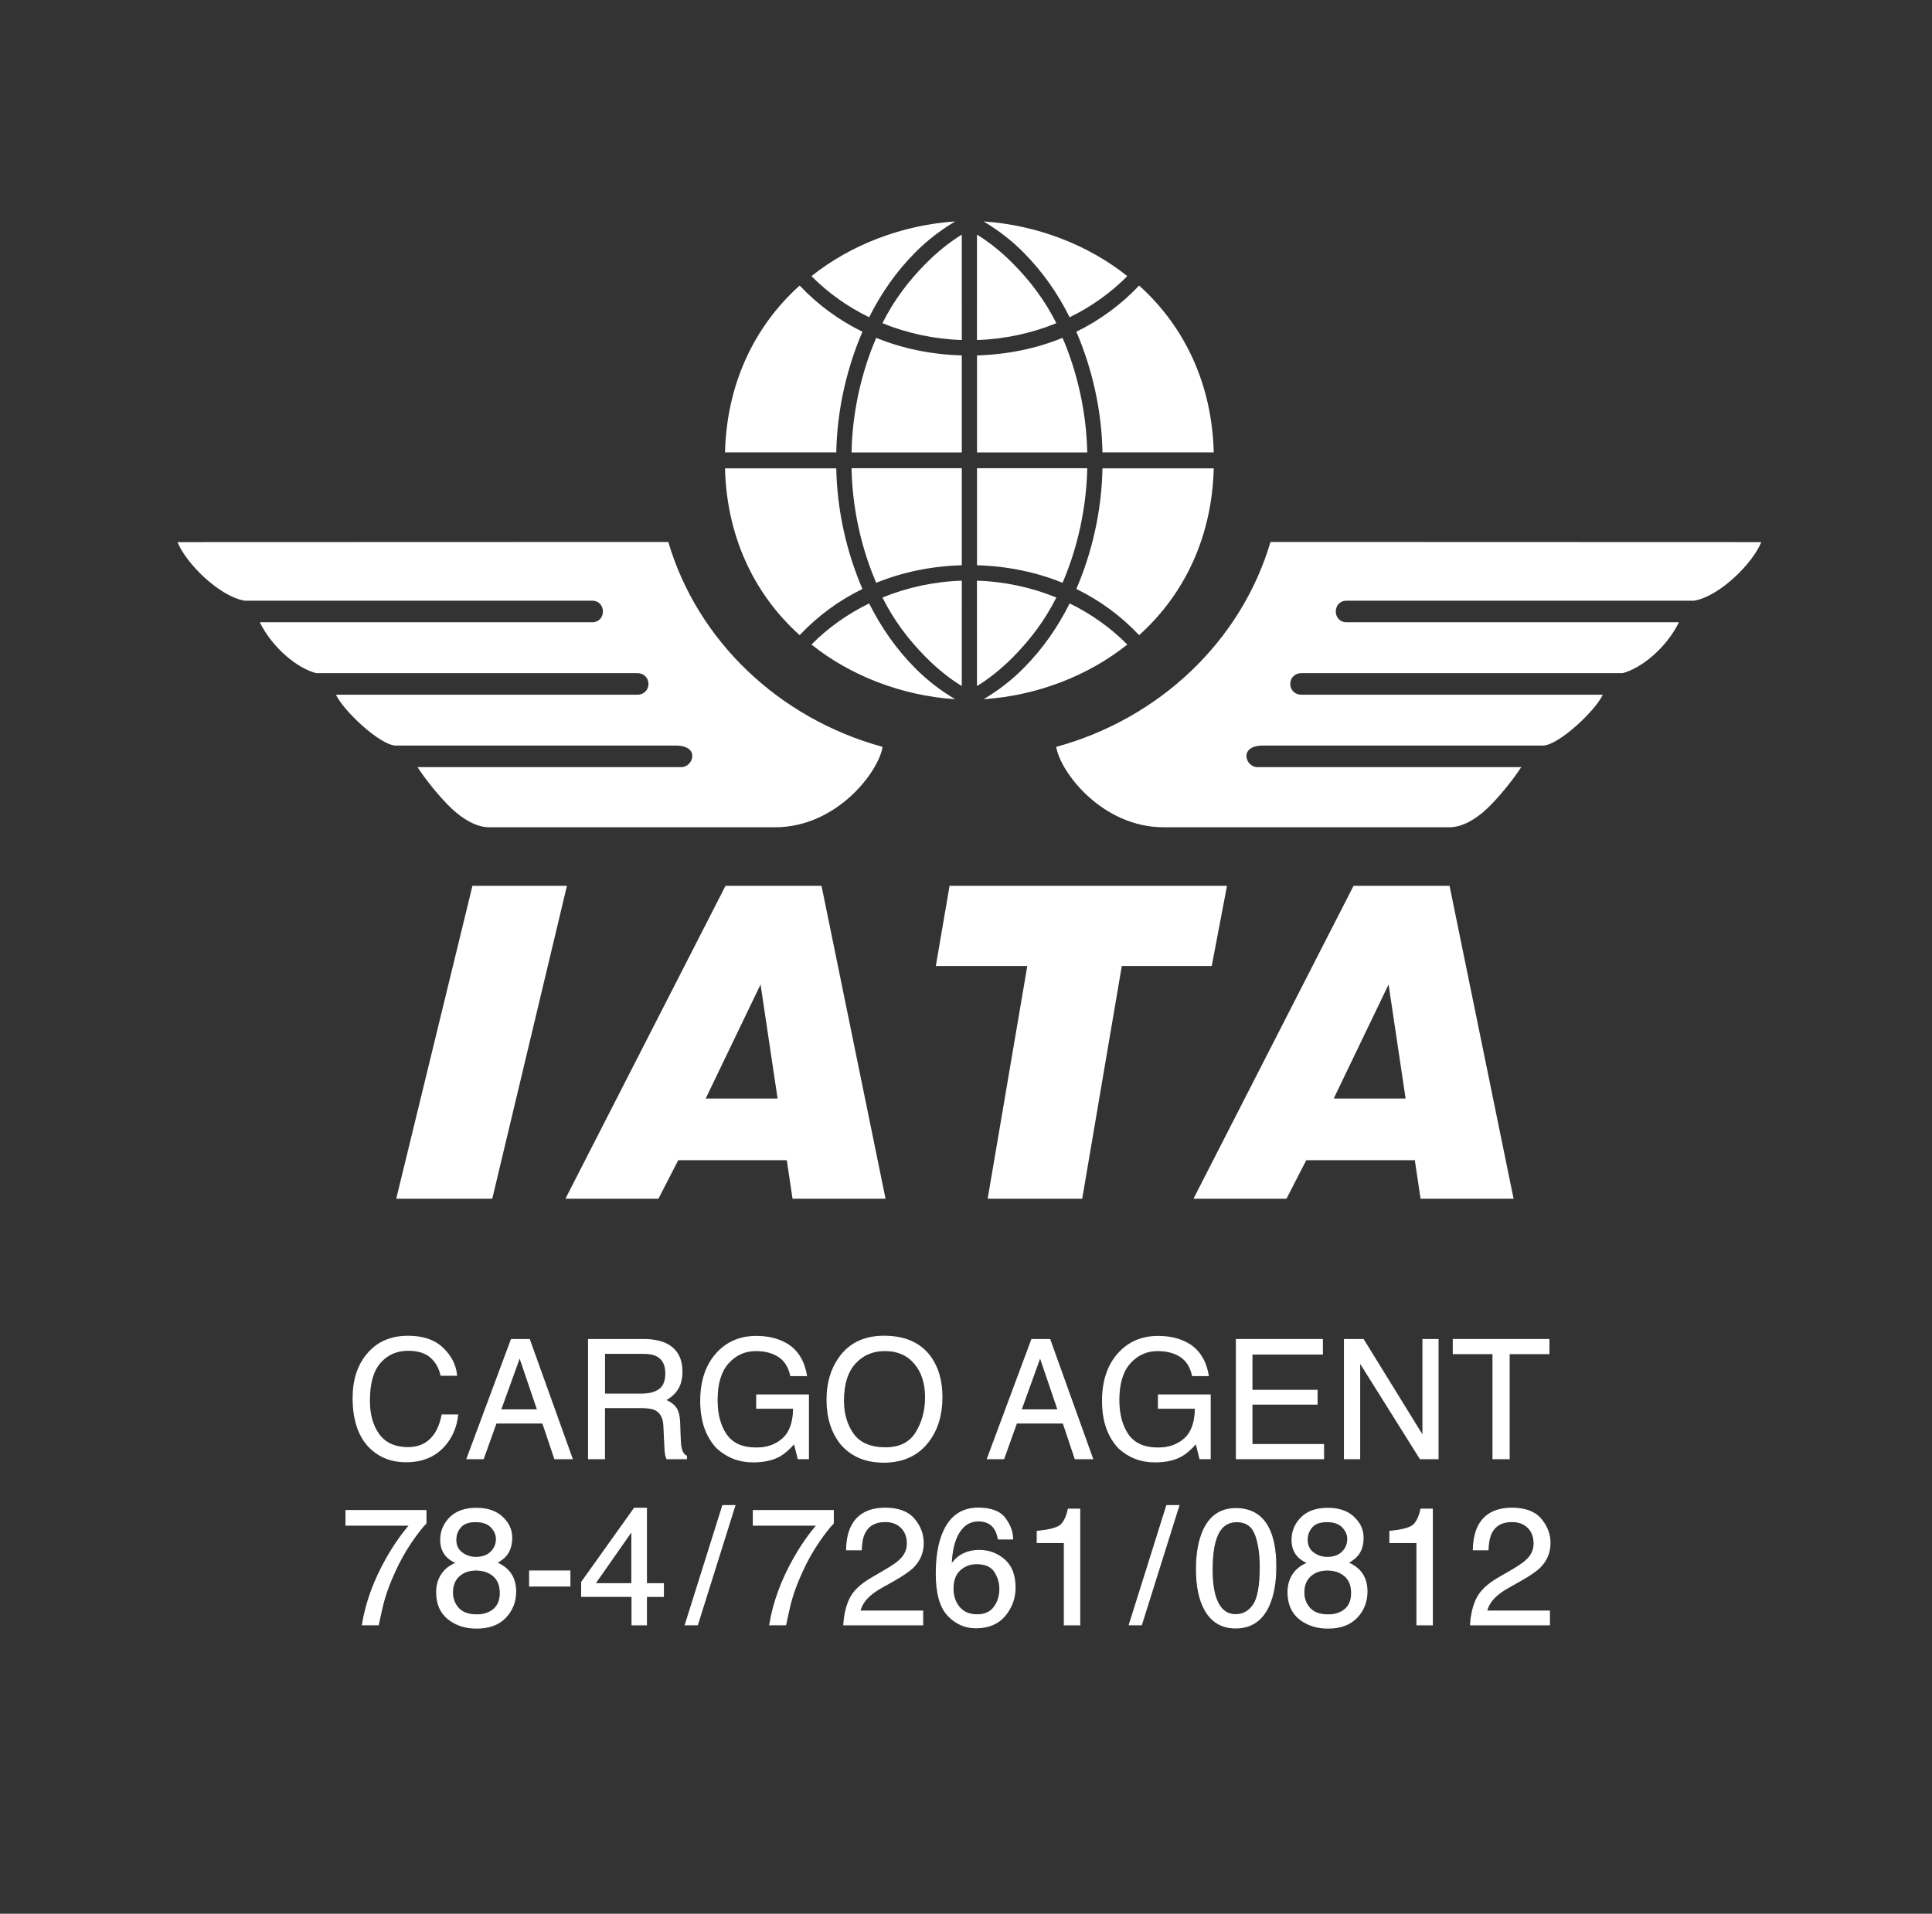 <?xml version="1.0" encoding="utf-8"?>
<!-- Generator: Adobe Illustrator 15.0.0, SVG Export Plug-In . SVG Version: 6.00 Build 0)  -->
<!DOCTYPE svg PUBLIC "-//W3C//DTD SVG 1.1//EN" "http://www.w3.org/Graphics/SVG/1.1/DTD/svg11.dtd">
<svg version="1.1" id="Capa_1" xmlns="http://www.w3.org/2000/svg" xmlns:xlink="http://www.w3.org/1999/xlink" x="0px" y="0px"
	 width="71.667px" height="70.999px" viewBox="0 0 71.667 70.999" enable-background="new 0 0 71.667 70.999" xml:space="preserve">
<rect x="0" y="0" width="71.667" height="70.999" fill="#333333" stroke="none"/>
<g>
	<defs>
		<rect id="SVGID_1_" x="-1.02" y="-1.785" width="71.687" height="72.784"/>
	</defs>
	<clipPath id="SVGID_2_">
		<use xlink:href="#SVGID_1_"  overflow="visible"/>
	</clipPath>
	<path clip-path="url(#SVGID_2_)" fill="#FFFFFF" d="M15.8,56.041v0.473c-0.137,0.135-0.319,0.368-0.547,0.701
		c-0.226,0.333-0.427,0.692-0.602,1.077c-0.173,0.375-0.303,0.717-0.393,1.026c-0.058,0.199-0.133,0.518-0.224,0.96h-0.592
		c0.135-0.823,0.432-1.641,0.893-2.455c0.272-0.478,0.558-0.89,0.857-1.237h-2.357v-0.545H15.8z"/>
	<path clip-path="url(#SVGID_2_)" fill="none" stroke="#FFFFFF" stroke-width="0.036" stroke-miterlimit="3.864" d="M15.802,56.039
		v0.474c-0.137,0.135-0.32,0.369-0.548,0.702c-0.227,0.333-0.427,0.691-0.603,1.077c-0.173,0.376-0.304,0.719-0.393,1.027
		c-0.059,0.199-0.133,0.52-0.225,0.961h-0.592c0.135-0.824,0.433-1.643,0.894-2.458c0.271-0.478,0.558-0.89,0.857-1.238h-2.358
		v-0.545H15.802z"/>
	<path clip-path="url(#SVGID_2_)" fill="#FFFFFF" d="M18.213,57.576c0.134-0.135,0.2-0.294,0.2-0.479
		c0-0.16-0.064-0.309-0.191-0.442c-0.126-0.134-0.319-0.202-0.58-0.202c-0.258,0-0.443,0.068-0.559,0.202s-0.173,0.292-0.173,0.473
		c0,0.202,0.073,0.361,0.223,0.476c0.149,0.115,0.325,0.172,0.527,0.172C17.896,57.775,18.081,57.708,18.213,57.576 M18.309,59.706
		c0.165-0.136,0.247-0.339,0.247-0.606c0-0.28-0.084-0.491-0.253-0.636c-0.168-0.145-0.385-0.217-0.648-0.217
		c-0.255,0-0.466,0.074-0.628,0.223c-0.16,0.146-0.241,0.35-0.241,0.611c0,0.225,0.073,0.418,0.22,0.583
		c0.149,0.163,0.379,0.244,0.688,0.244C17.94,59.908,18.146,59.841,18.309,59.706 M16.583,57.756
		c-0.157-0.159-0.235-0.368-0.235-0.626c0-0.319,0.115-0.596,0.346-0.826c0.229-0.231,0.557-0.347,0.979-0.347
		c0.409,0,0.729,0.109,0.961,0.328c0.233,0.217,0.349,0.47,0.349,0.761c0,0.27-0.067,0.487-0.202,0.653
		c-0.075,0.094-0.192,0.187-0.352,0.277c0.177,0.082,0.315,0.177,0.417,0.283c0.188,0.2,0.282,0.461,0.282,0.781
		c0,0.379-0.125,0.701-0.378,0.967c-0.252,0.263-0.608,0.394-1.068,0.394c-0.415,0-0.766-0.113-1.053-0.34
		c-0.286-0.229-0.429-0.561-0.429-0.993c0-0.254,0.062-0.474,0.185-0.659s0.305-0.328,0.547-0.427
		C16.782,57.918,16.666,57.844,16.583,57.756"/>
	<path clip-path="url(#SVGID_2_)" fill="none" stroke="#FFFFFF" stroke-width="0.036" stroke-miterlimit="3.864" d="M18.214,57.576
		c0.134-0.135,0.2-0.294,0.2-0.479c0-0.161-0.064-0.309-0.191-0.442c-0.127-0.135-0.321-0.202-0.581-0.202
		c-0.258,0-0.445,0.067-0.56,0.202c-0.115,0.134-0.173,0.292-0.173,0.473c0,0.203,0.074,0.361,0.224,0.476
		c0.149,0.115,0.325,0.173,0.528,0.173C17.896,57.775,18.081,57.708,18.214,57.576z M18.31,59.708
		c0.165-0.137,0.247-0.339,0.247-0.608c0-0.279-0.084-0.49-0.253-0.636c-0.169-0.144-0.385-0.216-0.648-0.216
		c-0.257,0-0.467,0.074-0.63,0.222c-0.161,0.146-0.241,0.351-0.241,0.612c0,0.224,0.073,0.419,0.221,0.583
		c0.148,0.164,0.378,0.245,0.688,0.245C17.94,59.91,18.146,59.842,18.31,59.708z M16.582,57.756
		c-0.157-0.16-0.235-0.369-0.235-0.626c0-0.321,0.115-0.597,0.345-0.828c0.231-0.23,0.558-0.346,0.98-0.346
		c0.409,0,0.729,0.108,0.962,0.328c0.232,0.217,0.349,0.471,0.349,0.762c0,0.269-0.067,0.486-0.202,0.653
		c-0.075,0.094-0.192,0.186-0.352,0.276c0.177,0.082,0.316,0.178,0.417,0.283c0.188,0.201,0.283,0.462,0.283,0.783
		c0,0.38-0.126,0.702-0.378,0.967c-0.253,0.263-0.609,0.395-1.07,0.395c-0.415,0-0.767-0.113-1.054-0.341
		c-0.287-0.229-0.431-0.56-0.431-0.993c0-0.255,0.062-0.476,0.187-0.659c0.123-0.188,0.305-0.329,0.548-0.427
		C16.782,57.918,16.665,57.843,16.582,57.756z"/>
</g>
<rect x="19.646" y="58.283" fill="#FFFFFF" width="1.493" height="0.557"/>
<rect x="19.644" y="58.281" fill="none" stroke="#FFFFFF" stroke-width="0.036" stroke-miterlimit="3.864" width="1.497" height="0.561"/>
<path fill="#FFFFFF" d="M23.437,58.753v-1.954l-1.366,1.954H23.437z M23.445,60.278v-1.053h-1.868v-0.53l1.952-2.738h0.452v2.796
	h0.628v0.473h-0.628v1.053H23.445z"/>
<path fill="none" stroke="#FFFFFF" stroke-width="0.036" stroke-miterlimit="3.864" d="M23.437,58.753v-1.954l-1.367,1.954H23.437z
	 M23.445,60.28v-1.055h-1.87v-0.53l1.954-2.74h0.452v2.798h0.629v0.473h-0.629v1.055H23.445z"/>
<polygon fill="#FFFFFF" points="26.808,55.858 27.259,55.858 25.873,60.278 25.421,60.278 "/>
<polygon fill="none" stroke="#FFFFFF" stroke-width="0.036" stroke-miterlimit="3.864" points="26.809,55.856 27.261,55.856 
	25.872,60.28 25.419,60.28 "/>
<g>
	<defs>
		<rect id="SVGID_3_" x="-1.02" y="-1.785" width="71.687" height="72.784"/>
	</defs>
	<clipPath id="SVGID_4_">
		<use xlink:href="#SVGID_3_"  overflow="visible"/>
	</clipPath>
	<path clip-path="url(#SVGID_4_)" fill="#FFFFFF" d="M30.91,56.041v0.473c-0.137,0.135-0.319,0.368-0.548,0.701
		c-0.225,0.333-0.426,0.692-0.601,1.077c-0.173,0.375-0.304,0.717-0.393,1.026c-0.058,0.199-0.132,0.518-0.224,0.96h-0.592
		c0.135-0.823,0.433-1.641,0.893-2.455c0.272-0.478,0.557-0.89,0.857-1.237h-2.357v-0.545H30.91z"/>
	<path clip-path="url(#SVGID_4_)" fill="none" stroke="#FFFFFF" stroke-width="0.036" stroke-miterlimit="3.864" d="M30.912,56.039
		v0.474c-0.137,0.135-0.32,0.369-0.548,0.702c-0.227,0.333-0.428,0.691-0.603,1.077c-0.173,0.376-0.304,0.719-0.393,1.027
		c-0.058,0.199-0.132,0.52-0.224,0.961h-0.593c0.136-0.824,0.434-1.643,0.894-2.458c0.271-0.478,0.558-0.89,0.857-1.238h-2.358
		v-0.545H30.912z"/>
	<path clip-path="url(#SVGID_4_)" fill="#FFFFFF" d="M31.529,59.31c0.133-0.274,0.392-0.525,0.774-0.749l0.57-0.334
		c0.256-0.151,0.437-0.279,0.539-0.386c0.163-0.167,0.244-0.356,0.244-0.571c0-0.251-0.075-0.45-0.224-0.597
		c-0.148-0.148-0.347-0.222-0.595-0.223c-0.366,0-0.621,0.141-0.762,0.422c-0.075,0.15-0.117,0.359-0.126,0.625h-0.544
		c0.006-0.374,0.074-0.68,0.206-0.917c0.232-0.417,0.642-0.626,1.229-0.626c0.486,0,0.844,0.134,1.067,0.4
		c0.227,0.267,0.339,0.563,0.339,0.891c0,0.345-0.119,0.64-0.359,0.885c-0.14,0.143-0.389,0.314-0.747,0.518l-0.408,0.229
		c-0.194,0.108-0.347,0.212-0.458,0.311c-0.198,0.174-0.323,0.368-0.375,0.58h2.328v0.512h-2.926
		C31.323,59.907,31.398,59.584,31.529,59.31"/>
	<path clip-path="url(#SVGID_4_)" fill="none" stroke="#FFFFFF" stroke-width="0.036" stroke-miterlimit="3.864" d="M31.528,59.311
		c0.133-0.275,0.392-0.525,0.774-0.75l0.572-0.334c0.256-0.151,0.436-0.279,0.539-0.387c0.163-0.166,0.244-0.356,0.244-0.571
		c0-0.251-0.074-0.45-0.224-0.597c-0.148-0.148-0.348-0.223-0.596-0.223c-0.367,0-0.622,0.141-0.763,0.422
		c-0.075,0.15-0.117,0.359-0.125,0.626h-0.545c0.006-0.375,0.073-0.681,0.206-0.918c0.231-0.418,0.642-0.627,1.229-0.627
		c0.488,0,0.845,0.134,1.069,0.4c0.227,0.268,0.34,0.564,0.34,0.892c0,0.345-0.12,0.641-0.36,0.886
		c-0.14,0.143-0.389,0.315-0.748,0.518l-0.407,0.229c-0.195,0.109-0.349,0.212-0.459,0.312c-0.198,0.174-0.324,0.368-0.375,0.581
		h2.329v0.512h-2.929C31.322,59.908,31.396,59.585,31.528,59.311z"/>
	<path clip-path="url(#SVGID_4_)" fill="#FFFFFF" d="M37.278,56.327c0.189,0.249,0.283,0.506,0.283,0.771h-0.53
		c-0.032-0.171-0.082-0.305-0.15-0.4c-0.13-0.18-0.325-0.271-0.587-0.271c-0.301,0-0.537,0.142-0.715,0.423
		c-0.177,0.278-0.274,0.678-0.294,1.199c0.123-0.182,0.277-0.318,0.464-0.408c0.171-0.08,0.361-0.12,0.572-0.12
		c0.357,0,0.668,0.114,0.935,0.346c0.265,0.23,0.398,0.575,0.398,1.032c0,0.391-0.127,0.737-0.378,1.041
		c-0.253,0.301-0.611,0.451-1.078,0.451c-0.398,0-0.743-0.152-1.031-0.457c-0.291-0.308-0.436-0.822-0.436-1.548
		c0-0.534,0.065-0.989,0.193-1.362c0.248-0.714,0.701-1.071,1.36-1.071C36.762,55.951,37.093,56.077,37.278,56.327 M36.878,59.622
		c0.141-0.192,0.211-0.419,0.211-0.68c0-0.22-0.063-0.43-0.188-0.629c-0.125-0.201-0.353-0.301-0.682-0.301
		c-0.23,0-0.433,0.077-0.607,0.231c-0.173,0.154-0.259,0.387-0.259,0.698c0,0.272,0.079,0.503,0.235,0.688
		c0.158,0.186,0.378,0.277,0.657,0.277C36.527,59.908,36.738,59.812,36.878,59.622"/>
	<path clip-path="url(#SVGID_4_)" fill="none" stroke="#FFFFFF" stroke-width="0.036" stroke-miterlimit="3.864" d="M37.28,56.325
		c0.188,0.25,0.283,0.506,0.283,0.771h-0.531c-0.031-0.17-0.082-0.305-0.151-0.4c-0.13-0.181-0.324-0.271-0.587-0.271
		c-0.301,0-0.538,0.141-0.715,0.421c-0.177,0.279-0.275,0.68-0.295,1.201c0.123-0.183,0.278-0.318,0.464-0.408
		c0.171-0.081,0.362-0.121,0.573-0.121c0.357,0,0.669,0.115,0.936,0.346c0.266,0.231,0.398,0.576,0.398,1.033
		c0,0.391-0.126,0.739-0.378,1.042c-0.253,0.301-0.612,0.452-1.079,0.452c-0.399,0-0.743-0.153-1.033-0.458
		c-0.29-0.308-0.435-0.823-0.435-1.548c0-0.536,0.063-0.991,0.192-1.364c0.249-0.715,0.702-1.072,1.362-1.072
		C36.763,55.949,37.093,56.075,37.28,56.325z M36.878,59.623c0.142-0.192,0.211-0.419,0.211-0.681c0-0.22-0.062-0.43-0.187-0.629
		c-0.126-0.201-0.354-0.301-0.683-0.301c-0.23,0-0.433,0.076-0.607,0.231c-0.174,0.155-0.259,0.387-0.259,0.698
		c0,0.272,0.078,0.503,0.234,0.689c0.158,0.186,0.378,0.277,0.658,0.277C36.528,59.909,36.739,59.814,36.878,59.623z"/>
	<path clip-path="url(#SVGID_4_)" fill="#FFFFFF" d="M38.476,57.227v-0.415c0.387-0.038,0.656-0.101,0.809-0.188
		c0.154-0.091,0.268-0.302,0.343-0.635h0.423v4.289h-0.572v-3.051H38.476z"/>
	<path clip-path="url(#SVGID_4_)" fill="none" stroke="#FFFFFF" stroke-width="0.036" stroke-miterlimit="3.864" d="M38.474,57.227
		v-0.416c0.388-0.038,0.658-0.102,0.811-0.189c0.153-0.09,0.269-0.302,0.344-0.635h0.424v4.294h-0.573v-3.054H38.474z"/>
</g>
<polygon fill="#FFFFFF" points="43.278,55.858 43.729,55.858 42.343,60.278 41.891,60.278 "/>
<polygon fill="none" stroke="#FFFFFF" stroke-width="0.036" stroke-miterlimit="3.864" points="43.279,55.856 43.731,55.856 
	42.342,60.28 41.889,60.28 "/>
<g>
	<defs>
		<rect id="SVGID_5_" x="-1.02" y="-1.785" width="71.687" height="72.784"/>
	</defs>
	<clipPath id="SVGID_6_">
		<use xlink:href="#SVGID_5_"  overflow="visible"/>
	</clipPath>
	<path clip-path="url(#SVGID_6_)" fill="#FFFFFF" d="M47.039,56.658c0.19,0.355,0.285,0.842,0.285,1.459
		c0,0.586-0.086,1.071-0.259,1.454c-0.25,0.549-0.659,0.824-1.227,0.824c-0.512,0-0.893-0.225-1.143-0.674
		c-0.208-0.375-0.312-0.879-0.312-1.511c0-0.489,0.063-0.909,0.188-1.261c0.234-0.653,0.658-0.98,1.271-0.981
		C46.394,55.969,46.792,56.198,47.039,56.658 M46.5,59.528c0.165-0.248,0.246-0.712,0.247-1.39c0-0.489-0.06-0.892-0.179-1.206
		c-0.119-0.317-0.351-0.477-0.693-0.477c-0.315,0-0.547,0.151-0.693,0.451c-0.146,0.299-0.218,0.741-0.218,1.325
		c0,0.438,0.047,0.792,0.141,1.06c0.143,0.406,0.387,0.609,0.731,0.609C46.114,59.901,46.335,59.777,46.5,59.528"/>
	<path clip-path="url(#SVGID_6_)" fill="none" stroke="#FFFFFF" stroke-width="0.036" stroke-miterlimit="3.864" d="M47.04,56.656
		c0.191,0.356,0.286,0.844,0.286,1.461c0,0.587-0.086,1.071-0.259,1.455c-0.251,0.551-0.66,0.824-1.229,0.825
		c-0.512,0-0.893-0.225-1.144-0.675c-0.208-0.375-0.312-0.879-0.312-1.512c0-0.49,0.062-0.91,0.188-1.262
		c0.233-0.654,0.657-0.981,1.272-0.982C46.394,55.967,46.794,56.196,47.04,56.656z M46.501,59.529
		c0.165-0.248,0.246-0.712,0.247-1.391c0-0.49-0.06-0.892-0.179-1.207c-0.119-0.318-0.352-0.477-0.694-0.477
		c-0.315,0-0.547,0.15-0.694,0.451c-0.145,0.3-0.217,0.741-0.217,1.326c0,0.439,0.046,0.792,0.141,1.061
		c0.143,0.406,0.387,0.61,0.731,0.61C46.114,59.903,46.335,59.778,46.501,59.529z"/>
	<path clip-path="url(#SVGID_6_)" fill="#FFFFFF" d="M49.794,57.576c0.133-0.135,0.199-0.294,0.199-0.479
		c0-0.16-0.062-0.309-0.189-0.442s-0.32-0.202-0.58-0.202c-0.259,0-0.445,0.068-0.56,0.202c-0.116,0.134-0.173,0.292-0.173,0.473
		c0,0.202,0.074,0.361,0.223,0.476c0.149,0.115,0.324,0.172,0.526,0.172C49.477,57.775,49.661,57.708,49.794,57.576 M49.89,59.706
		c0.165-0.136,0.246-0.339,0.246-0.606c0-0.28-0.084-0.491-0.252-0.636c-0.169-0.145-0.386-0.217-0.649-0.217
		c-0.255,0-0.465,0.074-0.627,0.223c-0.161,0.146-0.241,0.35-0.241,0.611c0,0.225,0.073,0.418,0.22,0.583
		c0.149,0.163,0.378,0.244,0.688,0.244C49.521,59.908,49.728,59.841,49.89,59.706 M48.163,57.756
		c-0.156-0.159-0.234-0.368-0.234-0.626c0-0.319,0.114-0.596,0.345-0.826c0.23-0.231,0.557-0.347,0.979-0.347
		c0.408,0,0.729,0.109,0.961,0.328c0.232,0.217,0.349,0.47,0.349,0.761c0,0.27-0.067,0.487-0.203,0.653
		c-0.075,0.094-0.192,0.187-0.351,0.277c0.177,0.082,0.315,0.177,0.416,0.283c0.189,0.2,0.282,0.461,0.282,0.781
		c0,0.379-0.125,0.701-0.377,0.967c-0.252,0.263-0.607,0.394-1.067,0.394c-0.416,0-0.767-0.113-1.055-0.34
		c-0.286-0.229-0.429-0.561-0.429-0.993c0-0.254,0.062-0.474,0.185-0.659s0.306-0.328,0.547-0.427
		C48.363,57.918,48.247,57.844,48.163,57.756"/>
	<path clip-path="url(#SVGID_6_)" fill="none" stroke="#FFFFFF" stroke-width="0.036" stroke-miterlimit="3.864" d="M49.795,57.576
		c0.133-0.135,0.199-0.294,0.199-0.479c0-0.161-0.063-0.309-0.19-0.442c-0.127-0.135-0.32-0.202-0.581-0.202
		c-0.258,0-0.444,0.067-0.56,0.202c-0.116,0.134-0.173,0.292-0.173,0.473c0,0.203,0.074,0.361,0.224,0.476
		c0.149,0.115,0.324,0.173,0.527,0.173C49.478,57.775,49.662,57.708,49.795,57.576z M49.89,59.708
		c0.165-0.137,0.247-0.339,0.247-0.608c0-0.279-0.084-0.49-0.253-0.636c-0.169-0.144-0.385-0.216-0.648-0.216
		c-0.256,0-0.467,0.074-0.628,0.222c-0.162,0.146-0.242,0.351-0.242,0.612c0,0.224,0.074,0.419,0.221,0.583
		c0.149,0.164,0.377,0.245,0.688,0.245C49.522,59.91,49.728,59.842,49.89,59.708z M48.162,57.756
		c-0.157-0.16-0.235-0.369-0.235-0.626c0-0.321,0.115-0.597,0.346-0.828c0.23-0.23,0.557-0.346,0.98-0.346
		c0.409,0,0.73,0.108,0.962,0.328c0.232,0.217,0.35,0.471,0.35,0.762c0,0.269-0.068,0.486-0.203,0.653
		c-0.075,0.094-0.193,0.186-0.353,0.276c0.178,0.082,0.316,0.178,0.418,0.283c0.188,0.201,0.282,0.462,0.282,0.783
		c0,0.38-0.126,0.702-0.378,0.967c-0.252,0.263-0.608,0.395-1.069,0.395c-0.416,0-0.767-0.113-1.055-0.341
		c-0.286-0.229-0.429-0.56-0.429-0.993c0-0.255,0.062-0.476,0.185-0.659c0.123-0.188,0.306-0.329,0.548-0.427
		C48.362,57.918,48.246,57.843,48.162,57.756z"/>
	<path clip-path="url(#SVGID_6_)" fill="#FFFFFF" d="M51.557,57.227v-0.415c0.386-0.038,0.656-0.101,0.809-0.188
		c0.153-0.091,0.268-0.302,0.343-0.635h0.423v4.289H52.56v-3.051H51.557z"/>
	<path clip-path="url(#SVGID_6_)" fill="none" stroke="#FFFFFF" stroke-width="0.036" stroke-miterlimit="3.864" d="M51.556,57.227
		v-0.416c0.387-0.038,0.656-0.102,0.81-0.189c0.154-0.09,0.268-0.302,0.343-0.635h0.424v4.294H52.56v-3.054H51.556z"/>
	<path clip-path="url(#SVGID_6_)" fill="#FFFFFF" d="M54.779,59.31c0.133-0.274,0.39-0.525,0.772-0.749l0.572-0.334
		c0.256-0.151,0.436-0.279,0.539-0.386c0.163-0.167,0.244-0.356,0.244-0.571c0-0.251-0.075-0.45-0.225-0.597
		c-0.148-0.148-0.346-0.222-0.595-0.223c-0.367,0-0.621,0.141-0.761,0.422c-0.076,0.15-0.117,0.359-0.126,0.625h-0.544
		c0.006-0.374,0.075-0.68,0.205-0.917c0.232-0.417,0.642-0.626,1.229-0.626c0.488,0,0.844,0.134,1.068,0.4
		c0.226,0.267,0.34,0.563,0.34,0.891c0,0.345-0.121,0.64-0.359,0.885c-0.14,0.143-0.389,0.314-0.748,0.518l-0.407,0.229
		c-0.194,0.108-0.348,0.212-0.458,0.311c-0.199,0.174-0.324,0.368-0.375,0.58h2.327v0.512h-2.926
		C54.572,59.907,54.648,59.584,54.779,59.31"/>
	<path clip-path="url(#SVGID_6_)" fill="none" stroke="#FFFFFF" stroke-width="0.036" stroke-miterlimit="3.864" d="M54.777,59.311
		c0.134-0.275,0.392-0.525,0.774-0.75l0.573-0.334c0.256-0.151,0.436-0.279,0.539-0.387c0.163-0.166,0.243-0.356,0.243-0.571
		c0-0.251-0.073-0.45-0.223-0.597c-0.15-0.148-0.348-0.223-0.596-0.223c-0.368,0-0.622,0.141-0.764,0.422
		c-0.074,0.15-0.116,0.359-0.125,0.626h-0.546c0.007-0.375,0.076-0.681,0.206-0.918c0.233-0.418,0.644-0.627,1.23-0.627
		c0.488,0,0.846,0.134,1.07,0.4c0.226,0.268,0.34,0.564,0.34,0.892c0,0.345-0.121,0.641-0.36,0.886
		c-0.14,0.143-0.389,0.315-0.749,0.518l-0.407,0.229c-0.194,0.109-0.348,0.212-0.459,0.312c-0.198,0.174-0.325,0.368-0.376,0.581
		h2.33v0.512h-2.929C54.57,59.908,54.646,59.585,54.777,59.311z"/>
	<path clip-path="url(#SVGID_6_)" fill="#FFFFFF" d="M16.427,50.018c0.306,0.295,0.475,0.63,0.509,1.005h-0.578
		c-0.065-0.285-0.196-0.511-0.393-0.677c-0.194-0.166-0.469-0.25-0.821-0.25c-0.43,0-0.778,0.153-1.044,0.46
		c-0.265,0.306-0.396,0.773-0.396,1.404c0,0.519,0.119,0.939,0.357,1.263c0.24,0.32,0.597,0.48,1.071,0.48
		c0.437,0,0.769-0.17,0.996-0.509c0.121-0.178,0.212-0.412,0.271-0.704h0.577c-0.051,0.466-0.222,0.856-0.512,1.171
		c-0.348,0.379-0.815,0.568-1.404,0.568c-0.509,0-0.935-0.155-1.28-0.466c-0.454-0.411-0.681-1.046-0.681-1.904
		c0-0.652,0.17-1.187,0.511-1.604c0.37-0.454,0.878-0.681,1.527-0.681C15.691,49.575,16.12,49.723,16.427,50.018"/>
	<path clip-path="url(#SVGID_6_)" fill="none" stroke="#FFFFFF" stroke-width="0.036" stroke-miterlimit="3.864" d="M16.428,50.016
		c0.306,0.295,0.476,0.63,0.509,1.006h-0.578c-0.064-0.284-0.196-0.511-0.393-0.678c-0.195-0.166-0.469-0.249-0.822-0.249
		c-0.431,0-0.779,0.153-1.045,0.46c-0.265,0.306-0.396,0.774-0.396,1.406c0,0.518,0.119,0.939,0.357,1.262
		c0.24,0.322,0.598,0.482,1.072,0.482c0.438,0,0.769-0.17,0.998-0.509c0.121-0.18,0.211-0.413,0.271-0.705h0.578
		c-0.052,0.466-0.223,0.856-0.513,1.172c-0.347,0.379-0.815,0.568-1.406,0.568c-0.508,0-0.934-0.155-1.279-0.467
		c-0.455-0.412-0.683-1.047-0.683-1.905c0-0.652,0.17-1.188,0.512-1.605c0.369-0.454,0.88-0.681,1.528-0.681
		C15.691,49.573,16.122,49.721,16.428,50.016z"/>
</g>
<path fill="#FFFFFF" d="M19.94,52.304l-0.664-1.952l-0.705,1.952H19.94z M18.968,49.695h0.67l1.585,4.42h-0.647l-0.443-1.323h-1.729
	l-0.474,1.323h-0.607L18.968,49.695z"/>
<path fill="none" stroke="#FFFFFF" stroke-width="0.036" stroke-miterlimit="3.864" d="M19.941,52.305l-0.664-1.954l-0.706,1.954
	H19.941z M18.968,49.693h0.67l1.588,4.425h-0.649l-0.444-1.325h-1.73l-0.475,1.325h-0.607L18.968,49.693z"/>
<g>
	<defs>
		<rect id="SVGID_7_" x="-1.02" y="-1.785" width="71.687" height="72.784"/>
	</defs>
	<clipPath id="SVGID_8_">
		<use xlink:href="#SVGID_7_"  overflow="visible"/>
	</clipPath>
	<path clip-path="url(#SVGID_8_)" fill="#FFFFFF" d="M23.795,51.721c0.276,0,0.496-0.057,0.658-0.169
		c0.161-0.112,0.243-0.315,0.243-0.607c0-0.314-0.113-0.53-0.34-0.645c-0.121-0.06-0.282-0.09-0.484-0.09h-1.446v1.511H23.795z
		 M21.834,49.695h2.022c0.334,0,0.608,0.049,0.825,0.147c0.41,0.188,0.615,0.537,0.615,1.044c0,0.265-0.054,0.481-0.163,0.649
		c-0.107,0.169-0.258,0.305-0.452,0.406c0.171,0.071,0.298,0.163,0.383,0.278c0.087,0.114,0.137,0.3,0.147,0.556l0.02,0.593
		c0.006,0.168,0.021,0.293,0.042,0.376c0.036,0.141,0.1,0.231,0.19,0.271v0.099h-0.727c-0.019-0.038-0.035-0.087-0.047-0.146
		c-0.013-0.062-0.021-0.177-0.029-0.351l-0.036-0.736c-0.015-0.289-0.12-0.482-0.318-0.58c-0.114-0.056-0.291-0.081-0.533-0.081
		h-1.348v1.895h-0.592V49.695z"/>
	<path clip-path="url(#SVGID_8_)" fill="none" stroke="#FFFFFF" stroke-width="0.036" stroke-miterlimit="3.864" d="M23.795,51.72
		c0.277,0,0.496-0.056,0.658-0.168c0.162-0.113,0.244-0.316,0.244-0.608c0-0.314-0.113-0.529-0.339-0.645
		c-0.122-0.06-0.284-0.09-0.486-0.09h-1.448v1.511H23.795z M21.832,49.693h2.025c0.334,0,0.608,0.05,0.825,0.147
		c0.41,0.189,0.615,0.537,0.615,1.045c0,0.265-0.054,0.482-0.162,0.65c-0.108,0.17-0.26,0.305-0.453,0.406
		c0.171,0.07,0.299,0.163,0.384,0.278c0.087,0.114,0.136,0.3,0.146,0.556l0.021,0.595c0.006,0.168,0.02,0.294,0.042,0.376
		c0.036,0.141,0.099,0.23,0.189,0.271v0.101h-0.726c-0.02-0.038-0.036-0.088-0.048-0.148c-0.013-0.06-0.022-0.177-0.03-0.349
		l-0.035-0.738c-0.015-0.289-0.121-0.483-0.318-0.581c-0.114-0.055-0.291-0.081-0.534-0.081h-1.35v1.897h-0.592V49.693z"/>
	<path clip-path="url(#SVGID_8_)" fill="#FFFFFF" d="M29.118,49.822c0.436,0.229,0.7,0.635,0.798,1.213h-0.587
		c-0.07-0.324-0.219-0.559-0.442-0.705c-0.226-0.148-0.507-0.222-0.849-0.222c-0.404,0-0.746,0.152-1.023,0.46
		c-0.275,0.307-0.413,0.764-0.413,1.372c0,0.525,0.112,0.953,0.342,1.284c0.228,0.329,0.6,0.494,1.116,0.494
		c0.394,0,0.721-0.116,0.979-0.347c0.26-0.232,0.394-0.607,0.398-1.125h-1.368V51.75h1.919v2.366h-0.381l-0.143-0.569
		c-0.2,0.224-0.379,0.377-0.532,0.463c-0.261,0.149-0.591,0.224-0.991,0.224c-0.518,0-0.963-0.17-1.337-0.51
		c-0.406-0.425-0.61-1.009-0.61-1.751c0-0.739,0.199-1.329,0.596-1.766c0.377-0.417,0.864-0.626,1.465-0.626
		C28.464,49.581,28.819,49.661,29.118,49.822"/>
	<path clip-path="url(#SVGID_8_)" fill="none" stroke="#FFFFFF" stroke-width="0.036" stroke-miterlimit="3.864" d="M29.119,49.82
		c0.435,0.231,0.701,0.635,0.798,1.214h-0.586c-0.072-0.324-0.22-0.559-0.443-0.705c-0.226-0.148-0.508-0.223-0.85-0.223
		c-0.405,0-0.747,0.153-1.023,0.461c-0.276,0.307-0.414,0.764-0.414,1.373c0,0.526,0.112,0.954,0.342,1.286
		c0.228,0.329,0.6,0.494,1.117,0.494c0.395,0,0.722-0.116,0.979-0.348c0.26-0.232,0.394-0.607,0.398-1.126h-1.369V51.75h1.921v2.367
		h-0.381l-0.144-0.568c-0.2,0.223-0.379,0.377-0.532,0.464c-0.261,0.147-0.592,0.223-0.992,0.223c-0.52,0-0.964-0.17-1.338-0.51
		c-0.407-0.425-0.61-1.01-0.61-1.752c0-0.741,0.199-1.331,0.595-1.769c0.378-0.417,0.866-0.626,1.467-0.626
		C28.464,49.579,28.819,49.659,29.119,49.82z"/>
	<path clip-path="url(#SVGID_8_)" fill="#FFFFFF" d="M34.505,50.328c0.289,0.39,0.435,0.891,0.435,1.501
		c0,0.659-0.166,1.208-0.497,1.646c-0.389,0.514-0.943,0.771-1.664,0.771c-0.672,0-1.201-0.225-1.586-0.675
		c-0.343-0.433-0.515-0.98-0.515-1.643c0-0.598,0.146-1.109,0.44-1.534c0.377-0.546,0.935-0.818,1.673-0.818
		C33.562,49.575,34.134,49.826,34.505,50.328 M33.981,53.144c0.234-0.379,0.351-0.813,0.351-1.306c0-0.52-0.135-0.938-0.404-1.254
		c-0.269-0.317-0.635-0.477-1.102-0.477c-0.452,0-0.821,0.157-1.106,0.473c-0.286,0.312-0.43,0.775-0.43,1.387
		c0,0.49,0.123,0.903,0.367,1.24c0.245,0.335,0.644,0.503,1.193,0.503C33.372,53.71,33.748,53.521,33.981,53.144"/>
	<path clip-path="url(#SVGID_8_)" fill="none" stroke="#FFFFFF" stroke-width="0.036" stroke-miterlimit="3.864" d="M34.506,50.326
		c0.29,0.392,0.435,0.893,0.436,1.503c0,0.66-0.166,1.209-0.498,1.646c-0.39,0.514-0.944,0.771-1.664,0.771
		c-0.674,0-1.202-0.225-1.588-0.676c-0.344-0.433-0.515-0.98-0.515-1.644c0-0.598,0.146-1.11,0.44-1.535
		c0.377-0.546,0.935-0.819,1.674-0.819C33.563,49.573,34.134,49.823,34.506,50.326z M33.982,53.145
		c0.233-0.379,0.351-0.814,0.351-1.307c0-0.521-0.135-0.939-0.404-1.255c-0.269-0.318-0.636-0.478-1.103-0.478
		c-0.452,0-0.821,0.158-1.108,0.474c-0.285,0.312-0.429,0.776-0.429,1.389c0,0.489,0.123,0.903,0.367,1.24
		c0.246,0.336,0.644,0.504,1.194,0.504C33.372,53.712,33.749,53.521,33.982,53.145z"/>
</g>
<path fill="#FFFFFF" d="M39.247,52.304l-0.663-1.952l-0.706,1.952H39.247z M38.273,49.695h0.669l1.586,4.42h-0.647l-0.443-1.323
	h-1.729l-0.474,1.323h-0.606L38.273,49.695z"/>
<path fill="none" stroke="#FFFFFF" stroke-width="0.036" stroke-miterlimit="3.864" d="M39.247,52.305l-0.664-1.954l-0.706,1.954
	H39.247z M38.273,49.693h0.67l1.588,4.425h-0.649l-0.443-1.325h-1.731l-0.474,1.325h-0.608L38.273,49.693z"/>
<g>
	<defs>
		<rect id="SVGID_9_" x="-1.02" y="-1.785" width="71.687" height="72.784"/>
	</defs>
	<clipPath id="SVGID_10_">
		<use xlink:href="#SVGID_9_"  overflow="visible"/>
	</clipPath>
	<path clip-path="url(#SVGID_10_)" fill="#FFFFFF" d="M44.023,49.822c0.435,0.229,0.7,0.635,0.797,1.213h-0.586
		c-0.072-0.324-0.219-0.559-0.444-0.705c-0.224-0.148-0.506-0.222-0.847-0.222c-0.406,0-0.747,0.152-1.024,0.46
		c-0.275,0.307-0.414,0.764-0.414,1.372c0,0.525,0.114,0.953,0.343,1.284c0.229,0.329,0.601,0.494,1.115,0.494
		c0.396,0,0.722-0.116,0.98-0.347c0.26-0.232,0.392-0.607,0.397-1.125h-1.368V51.75h1.92v2.366h-0.382l-0.143-0.569
		c-0.2,0.224-0.378,0.377-0.533,0.463c-0.26,0.149-0.59,0.224-0.99,0.224c-0.518,0-0.964-0.17-1.336-0.51
		c-0.406-0.425-0.61-1.009-0.61-1.751c0-0.739,0.198-1.329,0.595-1.766c0.377-0.417,0.865-0.626,1.464-0.626
		C43.368,49.581,43.724,49.661,44.023,49.822"/>
	<path clip-path="url(#SVGID_10_)" fill="none" stroke="#FFFFFF" stroke-width="0.036" stroke-miterlimit="3.864" d="M44.024,49.82
		c0.435,0.231,0.699,0.635,0.798,1.214h-0.587c-0.071-0.324-0.219-0.559-0.444-0.705c-0.224-0.148-0.507-0.223-0.848-0.223
		c-0.406,0-0.747,0.153-1.025,0.461c-0.276,0.307-0.414,0.764-0.414,1.373c0,0.526,0.114,0.954,0.342,1.286
		c0.229,0.329,0.602,0.494,1.117,0.494c0.396,0,0.722-0.116,0.981-0.348c0.26-0.232,0.392-0.607,0.398-1.126h-1.371V51.75h1.922
		v2.367h-0.382l-0.143-0.568c-0.2,0.223-0.378,0.377-0.533,0.464c-0.26,0.147-0.591,0.223-0.992,0.223
		c-0.518,0-0.964-0.17-1.337-0.51c-0.406-0.425-0.609-1.01-0.609-1.752c0-0.741,0.197-1.331,0.595-1.769
		c0.377-0.417,0.865-0.626,1.465-0.626C43.368,49.579,43.724,49.659,44.024,49.82z"/>
</g>
<polygon fill="#FFFFFF" points="45.865,49.695 49.052,49.695 49.052,50.236 46.442,50.236 46.442,51.579 48.856,51.579 
	48.856,52.091 46.442,52.091 46.442,53.589 49.097,53.589 49.097,54.115 45.865,54.115 "/>
<polygon fill="none" stroke="#FFFFFF" stroke-width="0.036" stroke-miterlimit="3.864" points="45.863,49.693 49.054,49.693 
	49.054,50.235 46.441,50.235 46.441,51.579 48.857,51.579 48.857,52.091 46.441,52.091 46.441,53.59 49.099,53.59 49.099,54.118 
	45.863,54.118 "/>
<polygon fill="#FFFFFF" points="49.874,49.695 50.573,49.695 52.781,53.275 52.781,49.695 53.344,49.695 53.344,54.115 
	52.68,54.115 50.438,50.537 50.438,54.115 49.874,54.115 "/>
<polygon fill="none" stroke="#FFFFFF" stroke-width="0.036" stroke-miterlimit="3.864" points="49.872,49.693 50.572,49.693 
	52.782,53.276 52.782,49.693 53.346,49.693 53.346,54.118 52.682,54.118 50.438,50.537 50.438,54.118 49.872,54.118 "/>
<polygon fill="#FFFFFF" points="57.456,49.695 57.456,50.222 55.983,50.222 55.983,54.115 55.382,54.115 55.382,50.222 
	53.909,50.222 53.909,49.695 "/>
<polygon fill="none" stroke="#FFFFFF" stroke-width="0.036" stroke-miterlimit="3.864" points="57.458,49.693 57.458,50.22 
	55.983,50.22 55.983,54.118 55.382,54.118 55.382,50.22 53.908,50.22 53.908,49.693 "/>
<g>
	<defs>
		<rect id="SVGID_11_" x="-1.02" y="-1.785" width="71.687" height="72.784"/>
	</defs>
	<clipPath id="SVGID_12_">
		<use xlink:href="#SVGID_11_"  overflow="visible"/>
	</clipPath>
	<path clip-path="url(#SVGID_12_)" fill="#FFFFFF" d="M32.733,22.167c0.92-0.375,1.919-0.591,2.945-0.625l-0.001,3.911
		c-0.473-0.293-0.919-0.653-1.339-1.078C33.694,23.724,33.162,23.019,32.733,22.167C32.733,22.167,33.162,23.019,32.733,22.167"/>
</g>
<polygon fill="#FFFFFF" points="17.525,32.864 21.03,32.864 18.26,44.472 14.698,44.472 "/>
<polygon fill="#FFFFFF" points="26.912,32.864 30.474,32.864 32.849,44.472 29.399,44.472 28.213,36.523 26.177,40.754 
	29.47,40.754 29.753,43.042 25.159,43.042 24.424,44.472 20.974,44.472 "/>
<polygon fill="#FFFFFF" points="35.224,32.864 45.515,32.864 44.949,35.837 41.613,35.837 40.144,44.472 36.637,44.472 
	38.107,35.837 34.714,35.837 "/>
<polygon fill="#FFFFFF" points="50.209,32.864 53.771,32.864 56.146,44.472 52.696,44.472 51.509,36.523 49.474,40.754 
	52.767,40.754 53.05,43.042 48.456,43.042 47.721,44.472 44.271,44.472 "/>
<path fill="#FFFFFF" d="M47.128,20.106c-1.077,3.66-4.103,6.55-7.948,7.602c0.144,0.926,1.698,2.983,3.989,2.983h10.602
	c0.48,0,0.99-0.314,1.386-0.687c0.396-0.37,0.961-1.058,1.272-1.543h-9.782c-0.453,0-0.707-0.801,0.197-0.801h10.404
	c0.595-0.029,1.95-1.314,2.206-1.887H48.285c-0.564,0-0.564-0.8,0-0.8h11.903c0.679-0.172,1.612-0.915,2.092-1.888H49.954
	c-0.538,0-0.538-0.8,0-0.8h12.893c0.961-0.171,2.177-1.4,2.487-2.173L47.128,20.106z"/>
<path fill="#FFFFFF" d="M24.79,20.106c1.078,3.66,4.103,6.55,7.949,7.602c-0.145,0.926-1.7,2.983-3.989,2.983H18.146
	c-0.479,0-0.989-0.314-1.385-0.687c-0.396-0.37-0.962-1.058-1.272-1.543h9.782c0.452,0,0.707-0.801-0.198-0.801H14.67
	c-0.595-0.029-1.951-1.314-2.206-1.887h11.168c0.564,0,0.564-0.8,0-0.8H11.729c-0.679-0.172-1.611-0.915-2.093-1.888h12.327
	c0.537,0,0.537-0.8,0-0.8H9.071c-0.961-0.171-2.177-1.4-2.487-2.173L24.79,20.106z"/>
<path fill="#FFFFFF" d="M32.503,21.622c-0.549-1.272-0.888-2.762-0.915-4.252h4.089v3.6C34.531,21.004,33.466,21.229,32.503,21.622
	C32.503,21.622,33.466,21.229,32.503,21.622"/>
<path fill="#FFFFFF" d="M31.992,21.85c-0.579-1.345-0.941-2.891-0.971-4.475h-4.127c0.061,2.463,1.032,4.627,2.769,6.189
	C30.328,22.857,31.112,22.279,31.992,21.85C31.992,21.85,31.112,22.279,31.992,21.85"/>
<path fill="#FFFFFF" d="M30.101,23.912c1.44,1.152,3.342,1.897,5.331,2.028c-0.546-0.327-1.019-0.682-1.493-1.161
	c-0.688-0.696-1.242-1.481-1.699-2.393C31.442,22.776,30.716,23.289,30.101,23.912C30.101,23.912,30.716,23.289,30.101,23.912"/>
<path fill="#FFFFFF" d="M32.503,12.534c0.963,0.394,2.028,0.617,3.174,0.652v3.6h-4.089C31.615,15.297,31.954,13.808,32.503,12.534
	C32.503,12.534,31.954,13.808,32.503,12.534"/>
<path fill="#FFFFFF" d="M32.733,11.99c0.429-0.854,0.961-1.558,1.605-2.208c0.42-0.426,0.866-0.785,1.339-1.078l0.001,3.911
	C34.652,12.581,33.653,12.365,32.733,11.99C32.733,11.99,33.653,12.365,32.733,11.99"/>
<path fill="#FFFFFF" d="M31.992,12.307c-0.579,1.346-0.941,2.891-0.971,4.476h-4.127c0.061-2.463,1.032-4.627,2.769-6.19
	C30.328,11.299,31.112,11.876,31.992,12.307C31.992,12.307,31.112,11.876,31.992,12.307"/>
<path fill="#FFFFFF" d="M30.101,10.244c1.44-1.151,3.342-1.896,5.331-2.029c-0.546,0.328-1.019,0.684-1.493,1.162
	c-0.688,0.697-1.242,1.481-1.699,2.393C31.442,11.38,30.716,10.867,30.101,10.244C30.101,10.244,30.716,10.867,30.101,10.244"/>
<path fill="#FFFFFF" d="M39.415,21.622c-0.963-0.393-2.029-0.618-3.173-0.652v-3.6h4.089C40.302,18.86,39.963,20.35,39.415,21.622
	C39.415,21.622,39.963,20.35,39.415,21.622"/>
<path fill="#FFFFFF" d="M39.185,22.167c-0.429,0.852-0.962,1.557-1.605,2.208c-0.42,0.425-0.866,0.785-1.339,1.078l-0.001-3.911
	C37.266,21.576,38.265,21.792,39.185,22.167C39.185,22.167,38.265,21.792,39.185,22.167"/>
<path fill="#FFFFFF" d="M39.926,21.85c0.58-1.345,0.941-2.891,0.97-4.475h4.127c-0.06,2.463-1.031,4.627-2.767,6.189
	C41.59,22.857,40.806,22.279,39.926,21.85C39.926,21.85,40.806,22.279,39.926,21.85"/>
<path fill="#FFFFFF" d="M41.817,23.912c-1.441,1.152-3.342,1.897-5.331,2.028c0.545-0.327,1.019-0.682,1.492-1.161
	c0.688-0.696,1.244-1.481,1.7-2.393C40.476,22.776,41.201,23.289,41.817,23.912C41.817,23.912,41.201,23.289,41.817,23.912"/>
<path fill="#FFFFFF" d="M39.415,12.534c0.548,1.273,0.887,2.763,0.916,4.252h-4.089v-3.6C37.386,13.151,38.452,12.928,39.415,12.534
	C39.415,12.534,38.452,12.928,39.415,12.534"/>
<path fill="#FFFFFF" d="M39.185,11.99c-0.92,0.375-1.919,0.591-2.945,0.625l0.001-3.911c0.473,0.293,0.919,0.652,1.339,1.078
	C38.223,10.433,38.756,11.137,39.185,11.99C39.185,11.99,38.756,11.137,39.185,11.99"/>
<path fill="#FFFFFF" d="M39.926,12.307c0.58,1.346,0.941,2.891,0.97,4.476h4.127c-0.06-2.463-1.031-4.627-2.767-6.19
	C41.59,11.299,40.806,11.876,39.926,12.307C39.926,12.307,40.806,11.876,39.926,12.307"/>
<path fill="#FFFFFF" d="M41.817,10.244c-1.441-1.151-3.342-1.896-5.331-2.029c0.545,0.328,1.019,0.684,1.492,1.162
	c0.688,0.697,1.244,1.481,1.7,2.393C40.476,11.38,41.201,10.867,41.817,10.244C41.817,10.244,41.201,10.867,41.817,10.244"/>
</svg>
